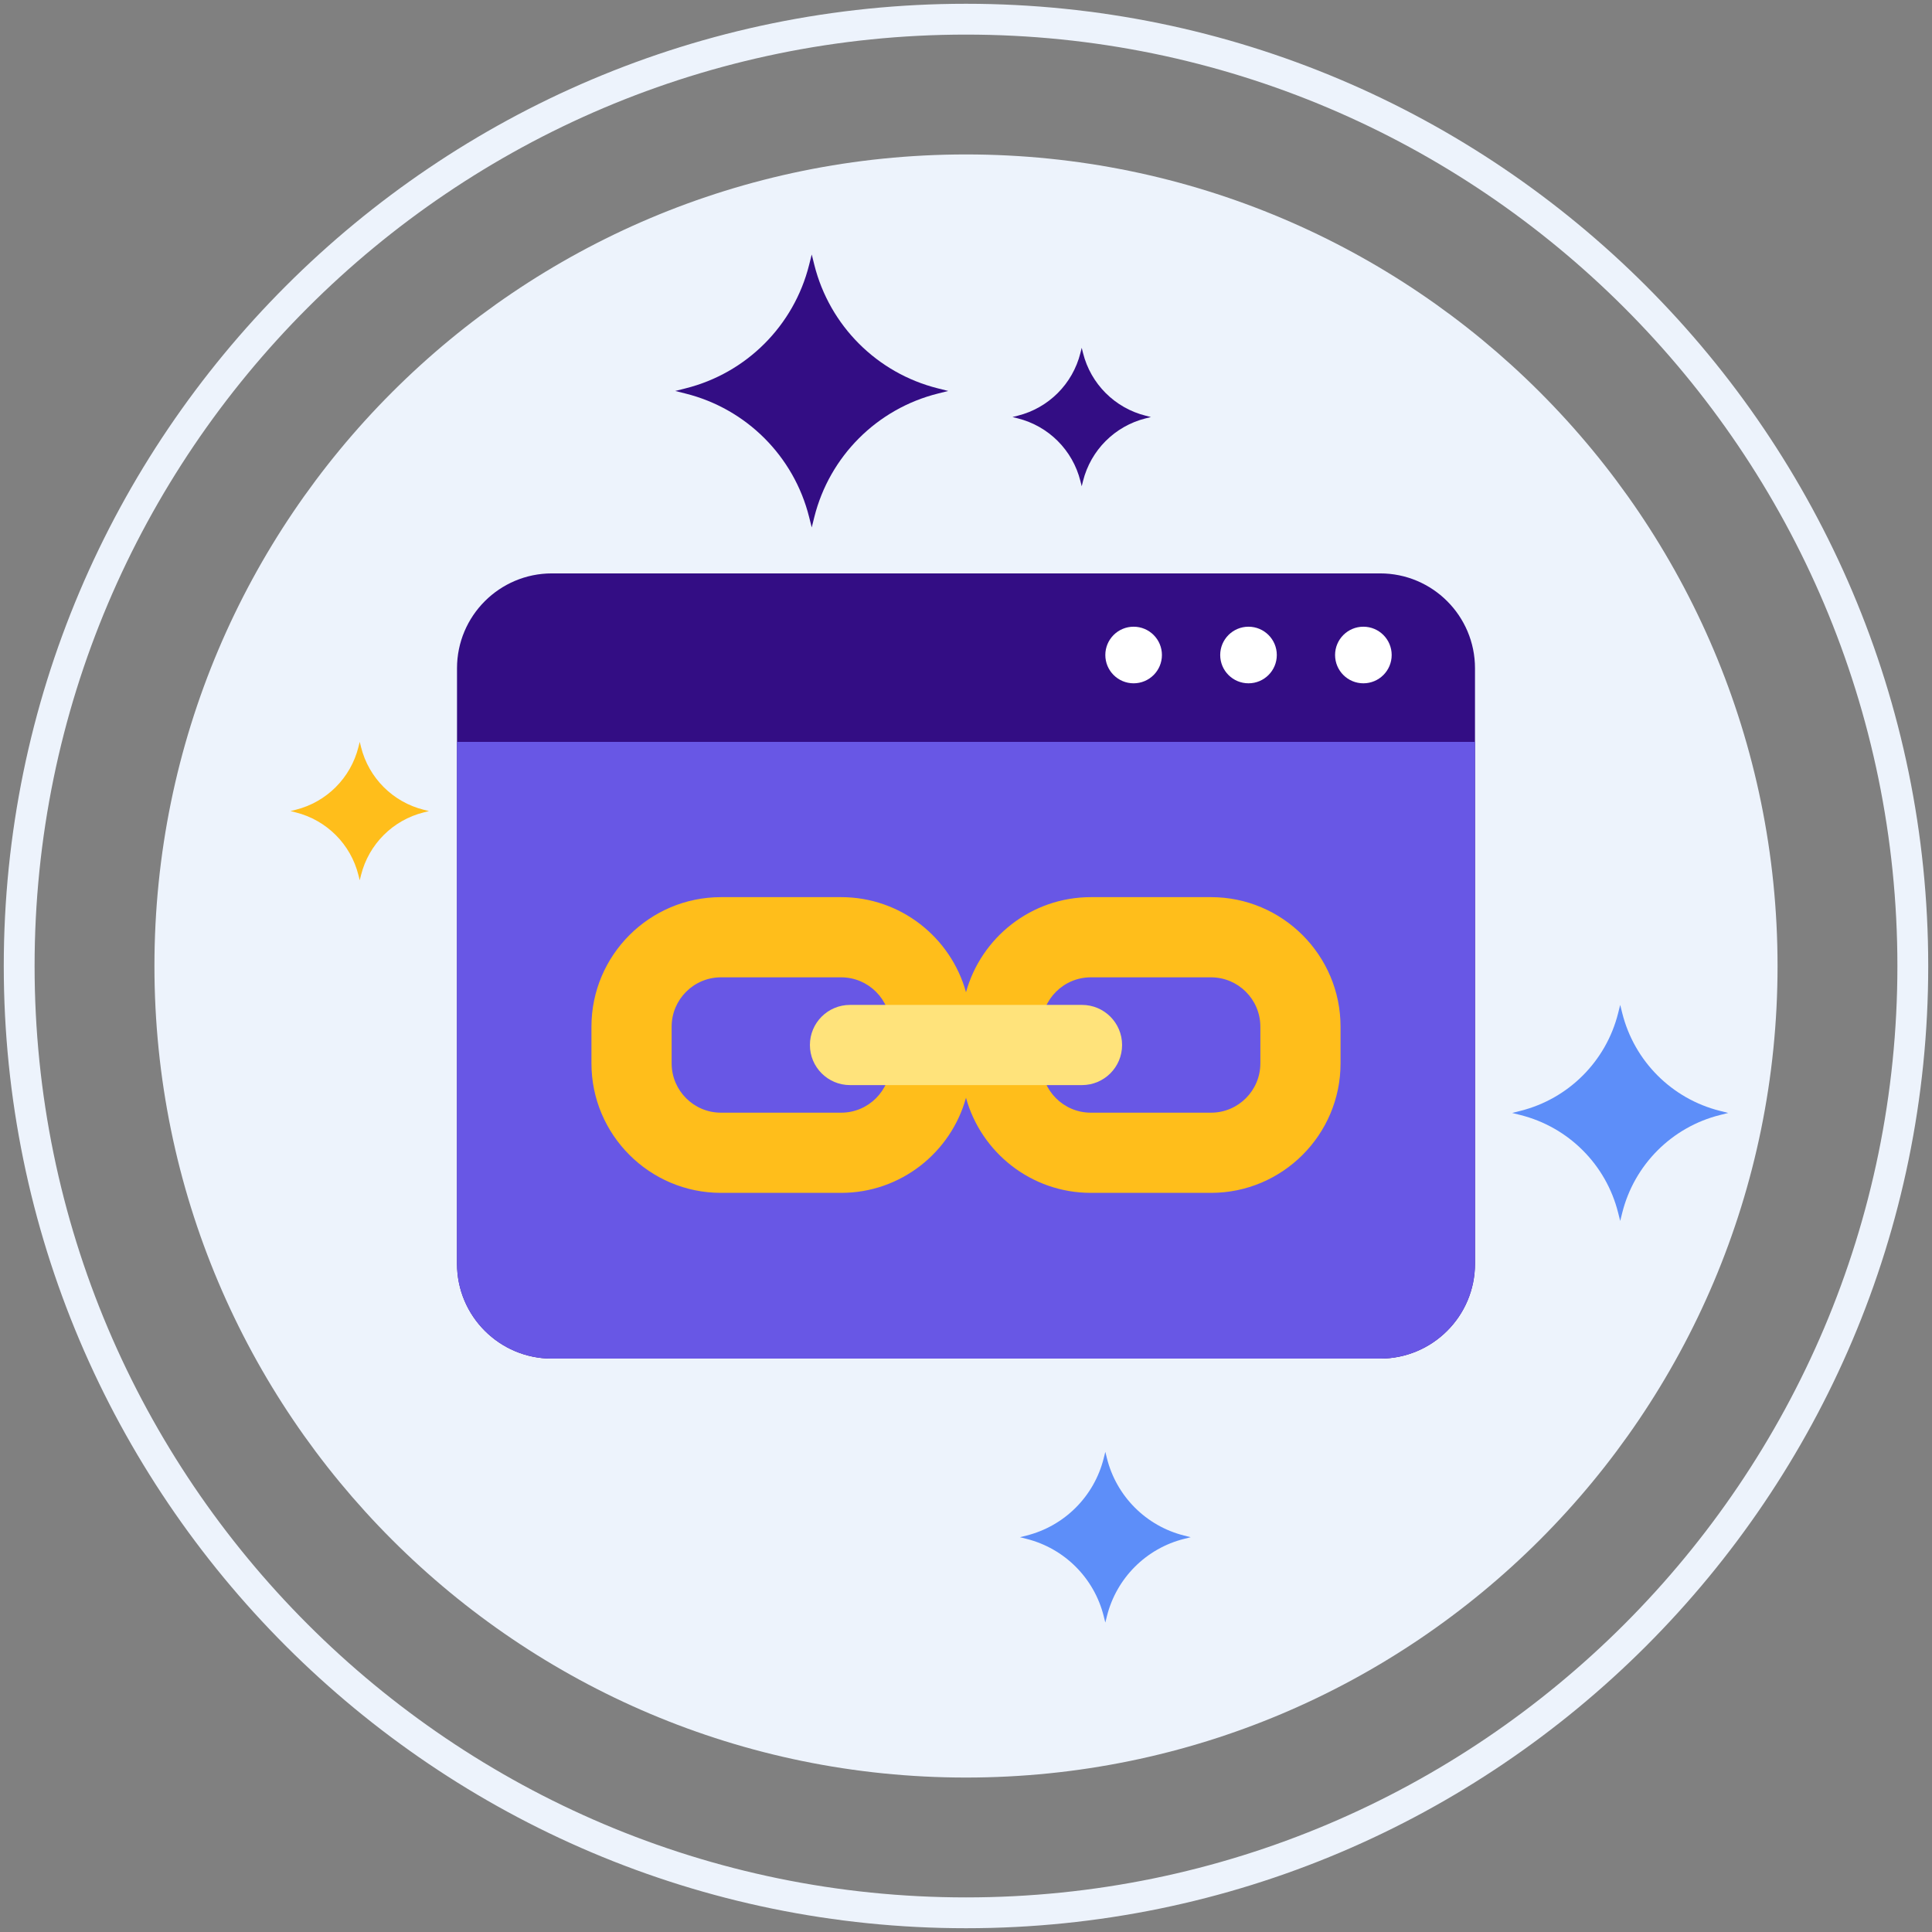 <svg xmlns="http://www.w3.org/2000/svg" xmlns:xlink="http://www.w3.org/1999/xlink" id="Layer_1" x="0px" y="0px" viewBox="0 0 512 512" style="enable-background:new 0 0 512 512;" xml:space="preserve"><rect x="0" y="0" width="512" height="512" fill="#808080" stroke="none"/><style type="text/css">	.st0{fill:#35216D;}	.st1{fill:#EDF3FC;}	.st2{fill:#330D84;}	.st3{fill:#FFBE1B;}	.st4{fill:#0061F3;}	.st5{fill:#8C7BFD;}	.st6{fill:#FFFFFF;}	.st7{fill:#5932AE;}	.st8{fill:#1C46C4;}	.st9{fill:#6857E5;}	.st10{fill:#5D8EF9;}	.st11{fill:#8AC9F9;}	.st12{fill:#FFE37B;}	.st13{fill:#FFD000;}	.st14{fill:#2EF39E;}	.st15{fill:#330D84;stroke:#330D84;stroke-width:0.631;stroke-linecap:round;stroke-linejoin:round;stroke-miterlimit:10;}	.st16{fill:#FFFFFF;stroke:#FFFFFF;stroke-width:0.737;stroke-linecap:round;stroke-linejoin:round;stroke-miterlimit:10;}	.st17{fill:none;}	.st18{fill:#FDB813;}</style><g>	<g>		<g>			<path class="st1" d="M255.998,40.928c-118.778,0-215.071,96.294-215.071,215.074c0,118.776,96.292,215.068,215.071,215.068    s215.071-96.292,215.071-215.068C471.069,137.222,374.776,40.928,255.998,40.928z"></path>		</g>	</g>	<g>		<g>			<path class="st1" d="M255.998,1C115.39,1,0.999,115.392,0.999,256.002C0.999,396.609,115.39,511,255.998,511    s255.001-114.391,255.001-254.998C510.999,115.392,396.606,1,255.998,1z M255.998,502.832    c-136.103,0-246.83-110.728-246.83-246.83c0-136.104,110.727-246.833,246.83-246.833c136.102,0,246.832,110.729,246.832,246.833    C502.83,392.104,392.1,502.832,255.998,502.832z"></path>		</g>	</g>	<g>		<g>			<path class="st2" d="M303.614,110.166c-8.172-2.046-14.55-8.427-16.6-16.598l-0.347-1.395l-0.351,1.395    c-2.047,8.171-8.427,14.552-16.598,16.598l-1.395,0.352l1.395,0.351c8.171,2.046,14.552,8.426,16.598,16.596l0.351,1.394    l0.347-1.394c2.051-8.17,8.428-14.55,16.6-16.596l1.396-0.351L303.614,110.166z"></path>		</g>	</g>	<g>		<g>			<path class="st3" d="M112.281,214.594c-8.172-2.046-14.55-8.427-16.6-16.598l-0.347-1.395l-0.351,1.395    c-2.047,8.171-8.428,14.552-16.598,16.598l-1.395,0.351l1.395,0.352c8.17,2.046,14.552,8.426,16.598,16.596l0.351,1.394    l0.347-1.394c2.051-8.17,8.428-14.55,16.6-16.596l1.396-0.352L112.281,214.594z"></path>		</g>	</g>	<g>		<g>			<path class="st2" d="M248.534,102.917c-16.113-4.034-28.688-16.616-32.732-32.727l-0.684-2.75l-0.692,2.75    c-4.035,16.111-16.617,28.693-32.727,32.727l-2.751,0.692l2.751,0.692c16.11,4.035,28.692,16.614,32.727,32.724l0.692,2.749    l0.684-2.749c4.043-16.11,16.618-28.688,32.732-32.724l2.752-0.692L248.534,102.917z"></path>		</g>	</g>	<g>		<g>			<path class="st10" d="M313.825,406.944c-10.079-2.523-17.945-10.394-20.474-20.471l-0.428-1.72l-0.433,1.72    c-2.524,10.077-10.394,17.948-20.471,20.471l-1.721,0.433l1.721,0.433c10.077,2.524,17.947,10.392,20.471,20.469l0.433,1.719    l0.428-1.719c2.529-10.077,10.395-17.945,20.474-20.469l1.721-0.433L313.825,406.944z"></path>		</g>	</g>	<g>		<g>			<path class="st10" d="M455.822,294.394c-12.755-3.193-22.709-13.153-25.91-25.906l-0.541-2.177l-0.548,2.177    c-3.194,12.753-13.153,22.712-25.906,25.906l-2.178,0.548l2.178,0.548c12.752,3.194,22.712,13.151,25.906,25.903l0.548,2.176    l0.541-2.176c3.201-12.752,13.155-22.709,25.91-25.903l2.178-0.548L455.822,294.394z"></path>		</g>	</g>	<path class="st2" d="M365.738,360.045H146.267c-13.893,0-25.155-11.261-25.155-25.152V177.104  c0-13.887,11.263-25.148,25.155-25.148h219.472c13.891,0,25.15,11.262,25.15,25.148v157.789  C390.889,348.784,379.629,360.045,365.738,360.045L365.738,360.045z"></path>	<circle class="st6" cx="300.422" cy="173.584" r="7.5"></circle>	<circle class="st6" cx="330.866" cy="173.584" r="7.5"></circle>	<path class="st6" d="M368.809,173.584c0,4.143-3.356,7.5-7.501,7.5c-4.142,0-7.499-3.357-7.499-7.5s3.358-7.5,7.499-7.5  C365.452,166.084,368.809,169.441,368.809,173.584z"></path>	<path class="st9" d="M365.738,360.045H146.267c-13.893,0-25.155-11.261-25.155-25.152V196.602h269.777v138.291  C390.889,348.784,379.629,360.045,365.738,360.045L365.738,360.045z"></path>	<path class="st3" d="M320.936,237.752H289.08c-15.766,0-29.074,10.691-33.08,25.203c-4.006-14.512-17.316-25.203-33.083-25.203  h-31.857c-18.924,0-34.32,15.398-34.32,34.325v9.724c0,18.925,15.396,34.322,34.32,34.322h31.857  c15.767,0,29.076-10.69,33.083-25.201c4.006,14.511,17.314,25.201,33.08,25.201h31.856c18.925,0,34.323-15.397,34.323-34.322  v-9.724C355.259,253.15,339.861,237.752,320.936,237.752z M235.989,281.801c0,7.207-5.864,13.071-13.072,13.071h-31.857  c-7.206,0-13.069-5.864-13.069-13.071v-9.724c0-7.209,5.863-13.074,13.069-13.074h31.857c7.208,0,13.072,5.865,13.072,13.074  V281.801z M334.008,281.801c0,7.207-5.864,13.071-13.072,13.071H289.08c-7.206,0-13.069-5.864-13.069-13.071v-9.724  c0-7.209,5.863-13.074,13.069-13.074h31.856c7.208,0,13.072,5.865,13.072,13.074V281.801z"></path>	<path class="st12" d="M286.739,287.562h-61.479c-5.868,0-10.626-4.757-10.626-10.626c0-5.868,4.757-10.626,10.626-10.626h61.479  c5.868,0,10.626,4.757,10.626,10.626C297.365,282.805,292.608,287.562,286.739,287.562z"></path></g></svg>
